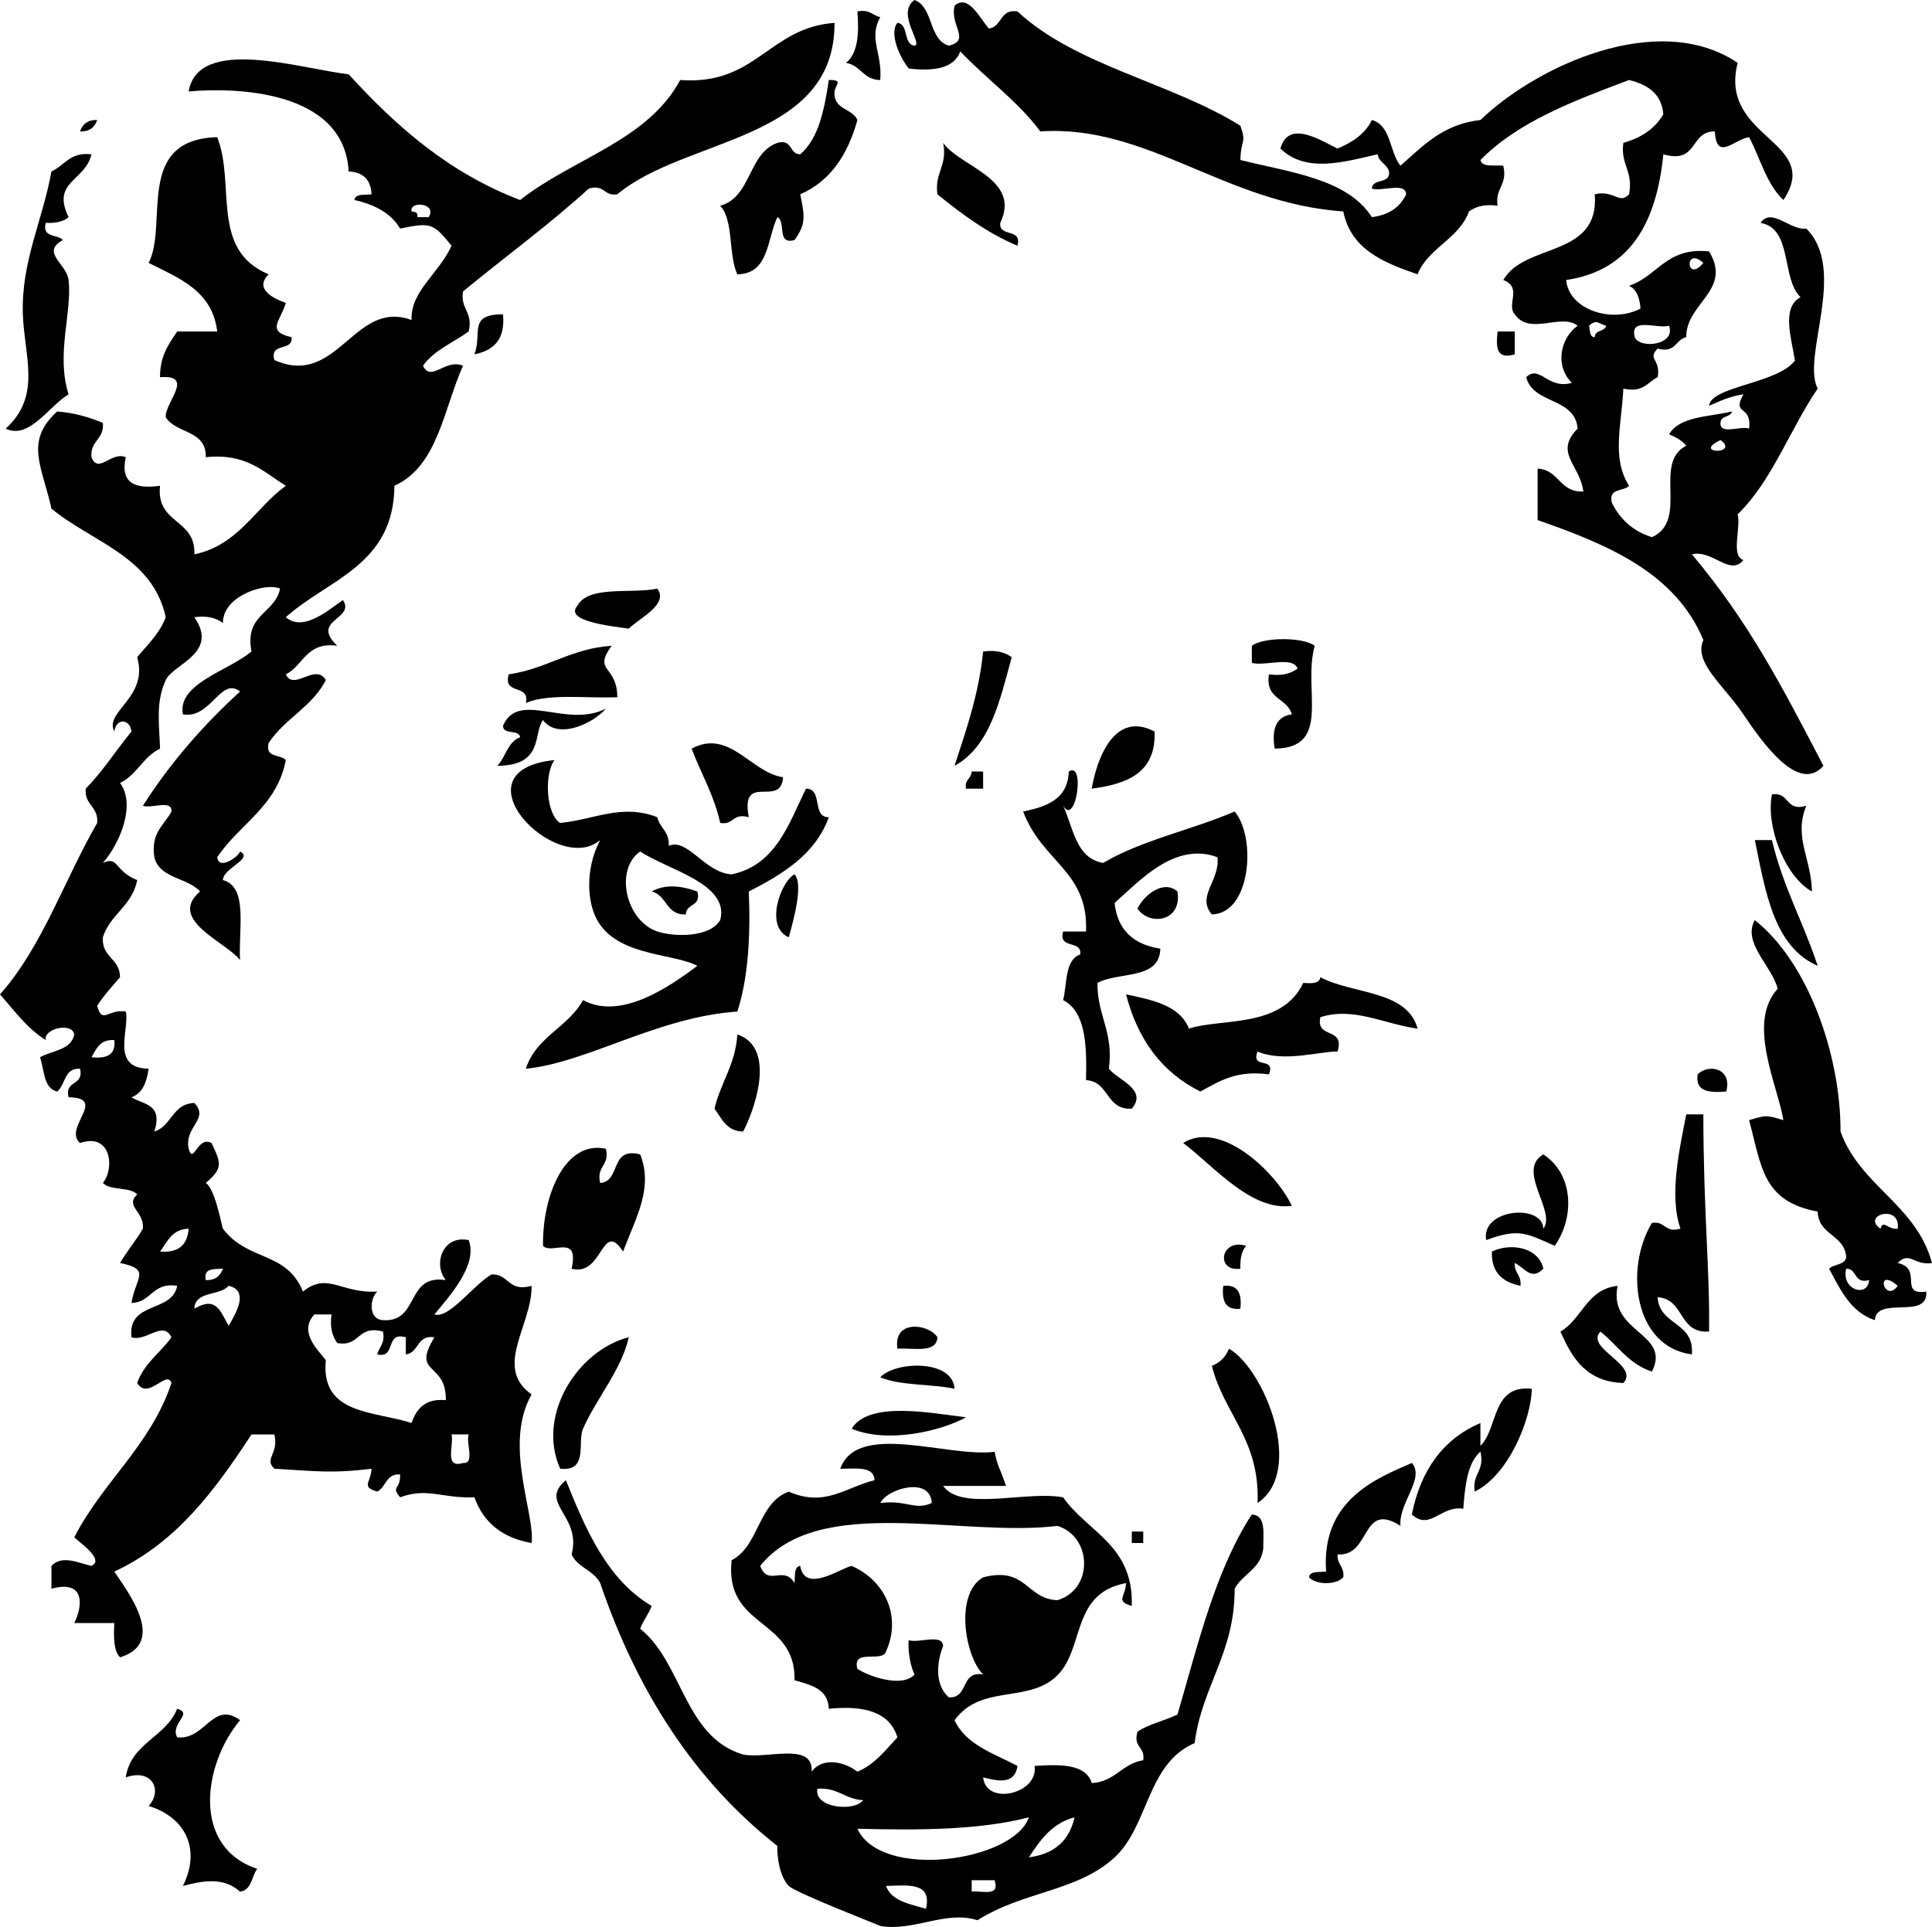<?xml version="1.0" encoding="UTF-8" standalone="no"?>
<!-- Generator: Adobe Illustrator 13.0.2, SVG Export Plug-In . SVG Version: 6.00 Build 14948)  -->
<svg
    xmlns:rdf="http://www.w3.org/1999/02/22-rdf-syntax-ns#"
    xmlns="http://www.w3.org/2000/svg"
    xmlns:cc="http://web.resource.org/cc/"
    xmlns:xlink="http://www.w3.org/1999/xlink"
    xmlns:dc="http://purl.org/dc/elements/1.1/"
    xmlns:svg="http://www.w3.org/2000/svg"
    xmlns:inkscape="http://www.inkscape.org/namespaces/inkscape"
    xmlns:sodipodi="http://sodipodi.sourceforge.net/DTD/sodipodi-0.dtd"
    xmlns:ns1="http://sozi.baierouge.fr"
    id="Layer_1_xA0_Image_1_"
    style="enable-background:new 0 0 210.937 210.424"
    xml:space="preserve"
    viewBox="0 0 210.937 210.424"
    version="1.1"
    y="0px"
    x="0px"
  >
<g
    >
	<path
        style="clip-rule:evenodd;fill-rule:evenodd"
        d="m93.611 1.249c1.305-0.265 1.653 0.428 2.497 0.624-1.32 2.364 0.241 3.899 0 6.865-1.862-0.01-2.122-1.623-3.745-1.872 1.283-1.007 1.448-3.13 1.248-5.617z"
    />
	<path
        style="clip-rule:evenodd;fill-rule:evenodd"
        d="m90.491 8.737c1.596-0.027 0.761 0.464 0.624 1.248-0.164 2.037 1.941 1.803 2.496 3.121-1.038 3.746-2.911 6.658-6.241 8.113 0.495 2.432 0.645 3.236-0.624 4.993-2.015 0.558-0.877-2.036-1.872-2.497-1.147 2.389-0.884 6.189-4.369 6.241-1.002-2.118-0.374-5.866-1.872-7.489 3.433-0.935 3.021-5.716 6.241-6.865 1.703-0.455 1.256 1.24 2.496 1.248 2.018-1.727 2.63-4.859 3.121-8.113z"
    />
	<path
        style="clip-rule:evenodd;fill-rule:evenodd"
        d="m10.609 13.106c-0.272 0.768-0.799 1.281-1.873 1.248 0.273-0.768 0.8-1.282 1.873-1.248z"
    />
	<path
        style="clip-rule:evenodd;fill-rule:evenodd"
        d="m102.97 15.602c1.923 2.663 8.546 3.923 6.24 8.737-0.185 1.641 2.422 0.491 1.873 2.497-3.359-1.425-6.092-3.478-8.737-5.617-0.33-2.414 1.12-3.047 0.63-5.617z"
    />
	<path
        style="clip-rule:evenodd;fill-rule:evenodd"
        d="m9.985 16.85c-0.683 2.961-4.41 2.933-2.497 6.865-0.554 0.485-1.408 0.671-2.495 0.624-0.43 1.678 1.29 1.207 1.872 1.873-2.465 1.352 0.425 2.592 0.624 4.368 0.4 3.559-1.4 8.128 0 12.482-2.091 1.218-4.307 5.001-6.865 3.744 3.942-3.583 2.032-7.842 1.873-12.481-0.197-5.735 2.132-10.153 3.12-15.602 1.438-0.642 2.012-2.149 4.368-1.873z"
    />
	<path
        style="clip-rule:evenodd;fill-rule:evenodd"
        d="m54.918 34.324c0.268 2.764-1.041 3.952-3.12 4.369 0.885-2.319-0.751-4.376 3.12-4.369z"
    />
	<path
        style="clip-rule:evenodd;fill-rule:evenodd"
        d="m163.51 36.196h1.872v2.497c-2.08 0.626-2.05-0.866-1.87-2.497z"
    />
	<path
        style="clip-rule:evenodd;fill-rule:evenodd"
        d="m71.769 64.28c1.263 1.719-1.907 3.175-3.121 4.369-2.02-0.296-7.059-0.81-5.617-2.497 1.264-2.273 5.802-1.271 8.738-1.872z"
    />
	<path
        style="clip-rule:evenodd;fill-rule:evenodd"
        d="m143.54 70.521c-1.341 4.853 1.927 11.15-4.368 11.233-0.373-2.245 0.225-3.52 1.872-3.745-0.477-1.812-2.958-1.619-2.496-4.369 1.447 0.199 2.396-0.1 3.12-0.624-0.465-1.407-3.5-0.244-4.992-0.624v-1.872c1.28-0.965 5.59-0.965 6.87 0.001z"
    />
	<path
        style="clip-rule:evenodd;fill-rule:evenodd"
        d="m66.776 70.521c-2.093 2.882 0.6 2.05 0.624 5.617-3.402 0.134-7.503-0.43-9.985 0.624 0.468-2.132-2.535-0.793-1.872-3.121 4.18-0.604 6.747-2.823 11.233-3.12z"
    />
	<path
        style="clip-rule:evenodd;fill-rule:evenodd"
        d="m107.34 71.145c1.447-0.199 2.396 0.1 3.121 0.624-1.302 4.731-2.347 9.719-6.241 11.857 1.27-3.934 2.64-7.765 3.12-12.481z"
    />
	<path
        style="clip-rule:evenodd;fill-rule:evenodd"
        d="m54.294 83.626c0.935-0.938 1.117-2.628 2.496-3.12-0.141-0.899-1.862-0.218-1.872-1.249 1.691-3.925 6.894 0.337 11.233-1.872-1.402 1.642-5.254 3.433-6.865 1.248-1.106 1.447 0.137 4.975-4.992 4.993z"
    />
	<path
        style="clip-rule:evenodd;fill-rule:evenodd"
        d="m126.06 79.882c0.17 4.538-3.008 5.729-6.865 6.24 0.6-3.482 2.55-8.503 6.86-6.24z"
    />
	<path
        style="clip-rule:evenodd;fill-rule:evenodd"
        d="m75.513 81.754c4.119-2.23 6.499 2.643 9.985 3.12-0.233 3.451-4.695-0.679-3.745 4.369-1.764-0.516-1.617 0.879-3.12 0.624-0.676-3.068-2.098-5.391-3.12-8.113z"
    />
	<path
        style="clip-rule:evenodd;fill-rule:evenodd"
        d="m60.535 83.002c-1.167 1.623-0.877 5.959 0.624 6.865 3.711-0.358 6.765-2.143 10.609-0.624 0.268 1.188 1.344 1.568 1.248 3.121 2.031-0.911 3.921 2.942 6.865 3.12 4.808-1.017 6.205-5.445 8.113-9.361 1.892-0.02 0.604 3.14 2.497 3.121-1.508 4.108-5.035 6.199-8.737 8.113 0.204 4.988-0.081 9.488-1.248 13.105-8.787 0.605-16.41 5.598-23.091 6.241 1.102-3.475 4.624-4.53 6.241-7.489 4.078 2.207 9.293-1.349 12.481-3.744-2.737-1.459-9.342-0.976-11.233-5.617-0.897-2.201-0.78-5.499 0.624-8.113-4.761 4.044-16.161-7.58-4.993-8.738zm11.234 18.718c1.634 0.558 5.663 0.756 6.865-1.248 1.06-3.983-5.745-5.48-8.737-7.489-2.823 1.97-1.59 7.559 1.872 8.739z"
    />
	<path
        style="clip-rule:evenodd;fill-rule:evenodd"
        d="m106.09 84.25h1.248v1.872h-1.872c-0.18-1.008 0.59-1.074 0.62-1.872z"
    />
	<path
        style="clip-rule:evenodd;fill-rule:evenodd"
        d="m116.7 84.25c1.816-1.196 0.764 6.077-0.624 3.745 1.125 2.411 1.363 5.709 4.368 6.241 4.168-2.489 9.704-3.609 14.354-5.617 2.394 2.816 1.783 11.174-2.497 11.233-1.693-2.006 0.921-3.701 0.624-6.241-4.67-1.747-8.574 2.651-11.233 4.993 0.321 3.008 2.113 4.544 4.993 4.992-0.073 3.463-4.597 2.477-6.865 3.745-0.038 3.574 1.784 5.289 1.248 9.361 0.988 1.256 4.281 2.271 2.497 4.368-2.859 0.154-2.43-2.979-4.993-3.12 0.1-3.845-0.034-7.455-2.496-8.737 0.444-1.844 0.172-4.405 1.872-4.992 0.185-1.642-2.421-0.491-1.872-2.497h2.496c0.281-6.609-4.788-7.565-6.864-13.105 2.58-0.531 4.88-1.345 4.98-4.365z"
    />
	<path
        style="clip-rule:evenodd;fill-rule:evenodd"
        d="m193.46 86.747c1.966-0.302 1.413 1.915 3.745 1.248-1.39 3.497 0.548 5.658 0.624 9.361-3-1.667-5.07-7.254-4.36-10.609z"
    />
	<path
        style="clip-rule:evenodd;fill-rule:evenodd"
        d="m191.59 91.739h1.872c1.185 5.057 3.452 9.03 4.993 13.73-4.78-2.08-5.69-8.04-6.86-13.731z"
    />
	<path
        style="clip-rule:evenodd;fill-rule:evenodd"
        d="m86.746 95.483c1.021 1.063-0.169 5.208-0.624 6.865-2.673-1.1-0.893-6.075 0.624-6.867z"
    />
	<path
        style="clip-rule:evenodd;fill-rule:evenodd"
        d="m71.145 97.355c1.425-0.821 3.235-0.652 4.993 0 0.454 1.703-1.24 1.256-1.249 2.497-2.191 0.111-2.053-2.108-3.744-2.497z"
    />
	<path
        style="clip-rule:evenodd;fill-rule:evenodd"
        d="m128.56 97.355c0.511 3.3-3.048 3.788-4.368 1.873 0.66-1.434 2.82-3.234 4.37-1.873z"
    />
	<path
        style="clip-rule:evenodd;fill-rule:evenodd"
        d="m80.505 112.96c4.528 1.543 1.57 8.906 0.624 10.609-1.83-0.042-2.318-1.426-3.12-2.496 0.666-2.87 2.283-4.79 2.496-8.11z"
    />
	<path
        style="clip-rule:evenodd;fill-rule:evenodd"
        d="m188.47 119.2c-1.787 0.123-3.406 0.077-3.12-1.872 1.2-1.22 3.82-0.66 3.12 1.87z"
    />
	<path
        style="clip-rule:evenodd;fill-rule:evenodd"
        d="m184.1 121.69h1.872c0.016 10.863 0.722 17.01 0.624 23.715-3.372 0.252-2.659-3.582-5.617-3.744 0.199 3.129 4.024 2.633 3.745 6.24-6.318-0.8-7.374-9.377-4.369-14.354 1.504-0.255 1.356 1.14 3.121 0.624-1.29-3.64-0.06-8.87 0.63-12.48z"
    />
	<path
        style="clip-rule:evenodd;fill-rule:evenodd"
        d="m141.04 131.68c-4.447 0.605-8.498-4.328-11.857-6.865 4.04-2.55 10.06 3.08 11.86 6.86z"
    />
	<path
        style="clip-rule:evenodd;fill-rule:evenodd"
        d="m66.152 125.44c0.453 1.909-1.077 1.836-0.624 3.745 2.308-0.188 0.999-3.994 4.368-3.121 1.456 3.678-0.464 6.875-1.872 10.609-2.336-3.583-2.171 2.774-5.617 1.873 0.864-3.891-2.184-1.495-3.12-2.497-0.086-5.57 2.445-11.58 6.865-10.6z"
    />
	<path
        style="clip-rule:evenodd;fill-rule:evenodd"
        d="m168.5 126.06c3.271 2.126 3.473 6.811 1.248 9.985-3.167-1.407-3.955-1.93-7.488-0.624-0.596-3.433 6.177-4.011 6.24-1.248 1.47-1.86-3-6.37 0-8.11z"
    />
	<path
        style="clip-rule:evenodd;fill-rule:evenodd"
        d="m136.05 136.05c-0.485 0.556-0.671 1.409-0.624 2.497-2.76 0.36-2.16-3.37 0.62-2.5z"
    />
	<path
        style="clip-rule:evenodd;fill-rule:evenodd"
        d="m168.5 138.54c-1.298 1.354-2.017-0.076-3.12-0.625-0.079 1.12 0.764 1.316 0.624 2.497-1.899-0.39-3.19-1.387-3.12-3.745 2.1-0.99 5.09-0.45 5.62 1.86z"
    />
	<path
        style="clip-rule:evenodd;fill-rule:evenodd"
        d="m133.55 140.42c1.645-0.188 2.049 0.864 1.873 2.496-1.64 0.18-2.04-0.87-1.87-2.5z"
    />
	<path
        style="clip-rule:evenodd;fill-rule:evenodd"
        d="m174.74 145.41c-1.756 1.808 4.318 3.661 2.496 5.617-4.033-0.128-5.601-2.721-6.865-5.617 2.372-1.373 2.855-4.634 6.241-4.992-1.064 5.149 5.917 5.134 3.744 9.36-2.53-0.81-3.77-2.89-5.62-4.37z"
    />
	<path
        style="clip-rule:evenodd;fill-rule:evenodd"
        d="m102.35 146.03c-0.087 1.785-2.604 1.142-4.369 1.248-0.488-3.22 3.409-2.74 4.369-1.25z"
    />
	<path
        style="clip-rule:evenodd;fill-rule:evenodd"
        d="m68.648 146.03c-0.749 3.479-3.546 6.706-4.992 9.985-0.643 1.457 0.619 4.723-2.497 4.368-2.59-5.81 1.85-12.89 7.489-14.36z"
    />
	<path
        style="clip-rule:evenodd;fill-rule:evenodd"
        d="m137.3 164.13c0.275-6.933-3.644-9.67-4.993-14.979 0.899-0.349 1.523-0.973 1.872-1.872 3.88 2.22 8.32 13.38 3.12 16.85z"
    />
	<path
        style="clip-rule:evenodd;fill-rule:evenodd"
        d="m104.22 151.65c-2.583-0.538-5.922-0.318-8.113-1.248 1.643-1.77 7.913-1.98 8.113 1.25z"
    />
	<path
        style="clip-rule:evenodd;fill-rule:evenodd"
        d="m167.25 151.65c-0.08 3.358-2.542 9.441-6.24 11.233-0.306-1.97 1.124-2.204 0.624-4.369-1.437 1.269-1.675 3.734-1.872 6.241-2.468-0.378-3.619 2.438-5.617 0.624 0.971-4.854 3.417-8.233 7.489-9.985v2.496c1.98-1.97 1.19-6.71 5.62-6.23z"
    />
	<path
        style="clip-rule:evenodd;fill-rule:evenodd"
        d="m105.47 154.77c-2.759 1.524-8.593 2.888-12.481 1.248 1.884-3.1 8.761-1.68 12.481-1.25z"
    />
	<path
        style="clip-rule:evenodd;fill-rule:evenodd"
        d="m154.15 159.76c1.453 1.698-1.459 4.339-1.248 6.865-4.331-2.77-3.186 3.374-6.865 3.12-0.079 1.119 0.765 1.316 0.625 2.496-0.799 0.854-2.947 0.854-3.745 0 0.101-0.731 1.138-0.526 1.872-0.624-0.58-7.83 5.56-10.21 9.36-11.86z"
    />
	<path
        style="clip-rule:evenodd;fill-rule:evenodd"
        d="m123.57 167.25h1.248v1.248h-1.248v-1.25z"
    />
	<path
        style="clip-rule:evenodd;fill-rule:evenodd"
        d="m19.346 186.6c1.831 0.531-0.812 1.571 0 3.121 3.08 0.325 3.892-4.072 6.865-1.872-4.06 4.844-5.298 13.867 1.873 16.226-0.627 0.829-0.59 2.322-1.873 2.496-1.696-1.501-3.703-1.305-6.241-0.624 2.021-4.063 0.243-7.509-3.744-8.737 1.526-1.6 0.479-4.146-2.497-3.12 0.582-3.8 4.387-4.36 5.617-7.5z"
    />
	<path
        style="clip-rule:evenodd;fill-rule:evenodd"
        d="m195.96 39.317c-0.316-2.178-1.528-5.722 0.624-6.865-2.13-2.031-0.829-7.492-4.369-8.113 1.195-1.752 3.254 0.858 4.993 0.624 4.551 4.502-0.555 13.988 1.248 17.474-3.039 4.451-4.95 10.027-8.737 13.73 0.38 1.492-0.783 4.528 0.624 4.992-1.452 1.812-3.362-1.172-5.616-0.624 6.289 7.489 9.915 14.585 14.354 23.091-2.708 3.125-6.715-2.614-8.737-5.617-2.18-3.236-5.469-5.664-4.368-8.113-3.055-7.347-10.394-10.409-18.099-13.105v-5.617c2.372 0.125 2.368 2.624 4.993 2.496-0.367-2.943-3.244-4.195-0.624-6.865-0.292-3.453-4.861-2.627-5.617-5.617 1.494-1.42 2.298 1.369 4.993 0.624-1.893-1.864-1.271-4.879 0.624-6.241-1.778-1.426-5.221 1.125-6.865-1.248-0.953-1.075 0.879-2.932-1.248-3.745 2.337-4.112 10.521-2.376 9.985-9.361 2.158-0.507 2.635 1.165 3.744 0 0.49-2.57-0.958-3.203-0.624-5.617 1.955-0.541 3.446-1.546 4.368-3.121-0.204-2.291-1.748-3.244-3.744-3.744-6.039 2.281-12.1 4.542-16.226 8.737 0.192 0.847 1.562 0.518 2.496 0.624 0.5 2.165-0.93 2.399-0.624 4.369-1.447-0.199-2.396 0.101-3.12 0.624-1.119 3.042-4.413 3.909-5.617 6.865-3.716-1.277-7.275-2.709-8.112-6.865-12.967-0.901-21.376-9.521-33.076-8.737-2.483-3.341-5.909-5.74-8.737-8.737-0.671 1.826-2.8 2.192-5.617 1.873-0.955-1.136-2.2-3.857-1.248-4.993 1.285 0.171 0.587 2.325 1.872 2.496 0.962-0.196-2.074-3.525 0-4.993 2.104 0.809 1.495 4.33 3.745 4.993 2.431-0.629 0.097-2.148 0.624-4.368 1.512-1.329 2.76 1.39 3.744 2.496 1.472-0.192 1.161-2.167 3.121-1.872 6.353 5.92 16.779 7.767 24.339 12.481 0.699 1.965 0.056 1.413 0 3.744 5.496 1.369 11.68 2.05 14.354 6.241 1.852-0.229 3.078-1.082 3.744-2.496-0.078-1.378-2.647-0.265-3.744-0.624 0.069-1.179 2.063-0.433 1.872-1.872-0.221-0.82-1.099-0.982-1.248-1.873-3.767 0.866-7.81 2.067-10.609-0.624 0.88-3.177 4.312-0.937 6.24 0 1.608-0.68 3-1.577 3.745-3.12 2.119 0.585 1.91 3.498 3.12 4.992 2.441-2.135 4.615-4.537 8.737-4.992 6.077-5.861 19.396-12.087 28.083-6.241-2.123 8.285 9.335 8.503 4.992 14.978-1.829-1.707-2.524-4.548-3.744-6.865-1.657 0.247-3.551 2.692-3.744-0.624-2.753-0.048-1.796 3.612-5.617 2.496-0.742 7.371-3.538 12.687-10.609 13.729 0.273 3.228 4.971 4.778 8.113 3.121-0.086-1.162-0.41-2.086-1.248-2.496 3.133-1.028 4.067-4.254 8.737-3.745 2.574 4.247-2.534 5.629-2.496 9.361-1.19 0.266-1.13 1.783-3.121 1.249-1.171 1.19 0.371 1.129 0 3.12-1.109 0.555-1.586 1.742-3.744 1.248-0.206 4.075-1.302 7.617 0.624 10.609-0.582 0.666-2.302 0.194-1.872 1.872 0.895 1.81 2.314 3.094 4.368 3.745 4.097-1.866 0.044-8.11 3.745-9.985-0.458-0.583-1.135-0.945-1.873-1.248 1.145-1.976 4.345-1.896 6.865-2.496-0.154 0.678-1.241 0.423-1.248 1.248-0.105 1.354 2.214 0.283 3.12 0.624 0.307-2.725-1.924-1.328-0.624-3.744-1.459 0.205-2.578 0.75-3.744 1.248 0.2-2.147 7.61-2.412 9.41-4.991zm-9.99-10.609c-2.1-1.896-1.89 2.307 0 0zm-12.48 6.864c0.14 0.484 0.017 1.231 0.624 1.248 0.007-0.825 1.094-0.57 1.248-1.248-0.89-0.243-1.05-0.749-1.87 0zm4.99 1.248c0.579 1.332 4.538 0.853 3.744-1.248-1.28 0.378-4.33-1.007-3.74 1.248zm9.37 11.234c-3.21 1.508 2.15 1.613 0 0z"
    />
	<path
        style="clip-rule:evenodd;fill-rule:evenodd"
        d="m26.211 92.987c1.527 0.774-1.87 1.815-1.872 3.12 2.798 0.738 1.67 5.402 1.872 8.737-1.501-1.97-8.004-4.403-4.368-7.489-1.366-1.546-4.423-1.402-4.993-3.744-0.406-2.695 1.078-3.499 1.872-4.993 0.105-1.354-2.213-0.283-3.12-0.624 2.994-4.703 6.589-8.805 10.609-12.481-2.119-1.671-3.183 3.034-6.241 2.496-0.647-3.344 4.951-4.741 7.489-6.865-0.789-4.117 2.559-4.097 3.12-6.865-1.573-0.715-6.265 0.789-6.241 3.745-0.724-0.524-1.673-0.823-3.12-0.625 2.736 3.933-2.311 5.101-3.121 6.865-1.115 2.431-0.709 4.752-0.624 7.489-1.842 0.862-2.527 2.882-4.369 3.744 1.747 2.333 0.033 6.548-1.872 8.737 1.75-0.799 1.199 0.854 3.745 1.872-0.525 2.803-2.942 3.715-3.745 6.241-0.158 2.238 1.874 2.287 1.872 4.369-0.865 1.007-1.768 1.977-2.496 3.12 0.57 2.095 1.16 0.31 3.12 0.624 0.488 1.807-1.756 6.193 2.497 6.241-0.208 1.455-0.64 2.688-1.873 3.12 1.262 0.818 3.481 0.68 2.497 3.744 1.907-0.589 1.956-3.036 4.369-3.12 1.683 1.757-1.107 2.561-0.625 4.992 0.543 1.844 0.935-1.447 2.497-0.624 1.062 2.221 1.283 2.733-0.624 4.369 1.054 0.641 1.761 4.846 1.872 4.992 2.712 3.604 6.938 2.411 8.737 6.865 2.714-2.182 4.144 0.235 8.113 0-0.851 0.795-0.964 3.057 0.624 3.12 4.027 0.283 2.432-5.057 6.865-4.368-1.433-1.745-0.343-4.965 2.496-4.369 1.022 2.694-2.07 6.093-3.744 8.113 1.59 0.527 4.25-3.222 6.241-4.368 1.937-0.065 1.781 1.963 4.369 1.248 0.058 4.322-4.199 8.896 0 11.857-3.11 5.463 0.41 13.067 0 16.226-3.189-0.556-5.261-2.229-6.241-4.992-3.542 0.141-5.118-1.103-8.113 0-1.04-1.24 0.057-0.794 0-2.497-1.563-0.107-1.515 1.397-2.496 1.873-1.815-0.543-0.702-0.935-0.624-2.497-4.361 0.541-6.095 0.26-10.609 0-1.166-1.109 0.507-1.586 0-3.744h-2.496c-3.954 6.031-8.163 11.808-14.978 14.978 1.473 2.213 5.793 7.792 0.624 9.361-0.718-0.737-0.706-2.206-0.624-3.744h-4.369c0.978-1.98 1.127-4.747-2.496-3.745v-2.496c1.181-1.238 2.948-0.303 4.369 0 1.447-0.694-1.216-2.47-1.873-3.12 3.091-6.062 8.315-9.991 10.609-16.85-0.501-1.509-2.569 1.958-3.744 0 0.759-2.153 2.526-3.299 3.744-4.993-0.944-1.887-2.739 0.518-4.369 0-0.441-3.978 4.438-2.635 4.993-5.616-2.724-0.437-2.775 1.802-4.993 1.872 0.451-2.811 2.221-3.66-1.248-4.369 0.769-1.311 1.728-2.433 2.497-3.744 0.177-1.899-2-2.427-0.624-3.744-0.798-0.866-2.947-0.382-3.745-1.248 1.314-1.627 0.905-5.526-2.497-4.369-1.902-1.639 3.088-4.941-1.248-4.992-0.465-1.921 1.713-1.199 1.248-3.12-1.761-0.098-1.564 1.764-2.496 2.496-1.512-0.36-1.388-2.356-1.872-3.744 1.332-0.749 3.399-0.762 3.744-2.497-0.259-1.386-3.422-0.599-3.12 0.625-2.043-1.285-3.428-3.229-4.993-4.993 4.604-5.173 7.032-12.522 10.609-18.722 0.163-1.827-1.411-1.917-1.248-3.745 1.858-1.886 3.305-4.184 4.992-6.24-0.184-1.457-1.688-1.457-1.872 0-1.135-2.198 3.773-3.699 2.497-8.113 1.126-1.37 2.435-2.558 3.12-4.369-1.459-6.654-8.04-8.186-12.481-11.857-1.006-4.624-2.985-7.318 0.624-10.609 1.927 0.153 3.528 0.633 4.993 1.248 0.163 1.827-1.411 1.917-1.248 3.745 0.769 1.896 2.146-0.677 3.744 0-0.626 2.914 1.088 3.488 3.745 3.12-0.468 4.212 3.927 3.562 3.745 7.489 4.815-1.009 6.612-5.037 9.985-7.489-2.441-1.511-4.315-3.589-8.737-3.12 0.092-3.004-3.276-2.549-4.369-4.369-0.141-1.565 3.251-4.66-0.624-4.369-0.024-2.312 0.958-3.618 1.872-4.993h4.369c-0.532-4.46-4.17-5.814-7.489-7.489 2.186-4.19-1.58-13.471 7.489-13.729 2.033 5.15-0.811 12.321 5.617 14.978-1.615 1.605 0.522 2.645 1.872 3.121-0.539 1.949-2.231 3.089 0.624 3.744 0.185 1.641-2.421 0.491-1.872 2.497 6.931 3.093 8.688-6.707 14.978-4.369-0.114-3.159 2.877-4.928 4.369-8.113-2.008-2.452-2.212-2.583-5.617-1.873-1.007-1.697-2.781-2.627-4.993-3.12 0.101-0.731 1.138-0.526 1.873-0.624-0.076-1.588-0.908-2.42-2.497-2.496-0.509-9.026-12.676-9.168-17.474-8.737 1.067-6.125 12.26-2.466 17.474-1.872 5.165 5.652 10.889 10.746 18.722 13.729 5.684-4.51 13.922-6.465 17.474-13.105 8.315 0.618 9.668-5.726 16.85-6.241 0.052 12.962-16.255 12.465-23.715 18.721-1.503 0.255-1.356-1.14-3.12-0.624-4.35 3.971-9.171 7.471-13.73 11.233-0.305 1.97 1.125 2.204 0.624 4.368-1.687 1.226-3.788 2.037-4.992 3.745 0.907 1.85 2.434-0.822 4.368 0-2.122 4.743-2.753 10.976-7.489 13.105-0.05 8.687-7.254 10.219-11.857 14.354 1.951 1.707 4.845-0.953 6.241-1.872 1.383 2.133-3.612 2.142-0.624 4.993-3.382-0.469-3.67 2.154-5.617 3.12 0.87 1.878 3.23-1.297 4.369 0.625-1.465 2.903-4.509 4.228-6.241 6.865-0.43 1.678 1.29 1.206 1.872 1.872-0.963 5.069-5.078 6.987-7.489 10.609 0.171 1.471 2.325-0.058 2.496-0.625zm19.346-69.272h1.249c0.97-1.536-2.12-1.835-1.873-0.624 0.381 0.035 0.739 0.093 0.624 0.624zm-35.572 91.735c1.632 0.176 2.684-0.229 2.496-1.872-1.562-0.1-1.953 0.96-2.496 1.87zm7.489 21.22c2.035 0.163 3.003-0.74 3.12-2.496-1.829 0.05-2.318 1.43-3.12 2.5zm4.993 3.12c1.074 0.033 1.6-0.48 1.872-1.248-0.981 0.06-2.164-0.08-1.872 1.25zm-1.248 3.12c2.401-1.406 2.825 0.258 3.744 1.872 0.631-1.119 2.388-3.83 0-4.368-0.96 1.13-3.658 0.51-3.744 2.5zm14.353 5.62c-0.584 5.993 5.285 5.532 9.361 6.865 0.542-1.538 1.455-2.706 3.745-2.496 0.061-4.26-3.814-2.662-1.248-6.865-1.959-0.295-1.649 1.68-3.121 1.872v-1.872c-2.327-0.663-0.988 2.341-3.12 1.872 0.196-0.844 0.888-1.191 0.624-2.496-2.844-0.764-2.449 1.712-4.993 1.248-0.524-0.725-0.823-1.673-0.624-3.12h-1.872c-1.741 1.92 0.339 3.81 1.248 4.99zm14.978 11.23c1.354 0.105 0.283-2.213 0.624-3.12h-1.872c0.277 1.18-0.849 3.76 1.248 3.12z"
    />
	<path
        style="clip-rule:evenodd;fill-rule:evenodd"
        d="m191.59 100.48c5.825 4.603 9.376 14.719 9.361 23.09 2.147 5.966 8.262 7.965 9.985 14.354-1.964 0.312-2.439-1.36-3.745 0 2.822 0.596 0.031 3.559 3.121 3.121 0.238 3.15-5.43 0.395-5.617 3.12-2.652-0.884-3.752-3.32-4.992-5.616 0.503-0.537 1.709-0.371 1.872-1.249-0.182-2.521-3.041-2.367-3.12-4.992-6.043-1.126-6.111-4.909-7.489-9.985 1.827-0.561 1.918-0.561 3.744 0-0.611-3.797-4.033-10.601-0.624-14.354-0.63-2.51-3.88-4.99-2.5-7.49zm13.73 33.7c0.256-1.063 0.805 0.132 1.872 0 0.38-2.77-4.05-1.48-1.87 0zm-1.25 5.61c-1.702 0.454-1.256-1.24-2.496-1.248-0.6 2.31 2.35 3.21 2.5 1.25zm3.12 0.63c-2.52-2.2-1.47 2 0 0z"
    />
	<path
        style="clip-rule:evenodd;fill-rule:evenodd"
        d="m154.77 112.33c-3.707-0.517-6.993-2.413-10.609-1.248-0.544 2.417 2.726 1.02 1.872 3.745-1.834-0.046-5.911 1.229-8.736 0-0.771 2.019 2.02 0.477 1.248 2.496-3.607-0.487-5.457 0.784-7.489 1.872-4.169-2.071-6.838-5.644-8.112-10.609 2.915 0.621 5.869 1.203 6.864 3.744 3.387-1.157 10.116 0.021 12.481-4.992 0.886 0.054 1.768 0.104 1.872-0.624 3.53 1.89 9.46 1.38 10.62 5.62z"
    />
	<path
        style="clip-rule:evenodd;fill-rule:evenodd"
        d="m108.59 158.52c0.337 1.692 0.5 1.554 1.249 3.744h-6.865c1.971 2.813 9.08 0.489 13.105 1.249 2.643 3.806 7.705 5.192 7.489 11.857-1.815-0.543-0.702-0.935-0.624-2.497-6.383 1.188-4.278 7.798-8.113 10.609-3.162 2.318-7.91 0.625-10.609 4.369 1.244 2.708 4.289 3.616 6.865 4.992-0.302 2.164-2.37 1.593-3.745 1.248 0.319 3.155 6.065 1.791 5.617-1.248 2.904-0.2 5.608-0.2 6.24 1.872 2.556-0.149 3.289-2.12 5.617-2.496 0.255-1.504-1.14-1.356-0.624-3.12 1.241-0.839 2.971-1.19 4.368-1.872 2.254-7.732 4.166-15.805 8.113-21.843 1.594 0.069 1.238 2.09 1.248 3.744-0.276 2.221-2.26 2.733-3.12 4.368 0.006 7.079-3.564 10.582-4.369 16.851-5.212 2.215-5.014 9.054-8.737 12.481-4.073 3.75-9.902 3.657-14.978 6.864-3.456-1.118-6.99 1.266-10.609 0.624 0.18 0.032-9.243-3.61-9.985-4.368-1.013-1.033-1.295-3.173-1.248-4.368-8.972-7.046-15.275-16.761-19.346-28.708-0.694-1.386-2.47-1.69-3.121-3.12 1.132-4.288-3.679-5.574-0.624-8.113 2.205 5.492 4.53 10.864 9.361 13.73-0.325 0.923-0.923 1.572-1.249 2.496 4.637 3.685 4.813 11.829 11.233 13.729 2.587 0.533 7.676-1.435 7.489 1.872 1.119-1.551 3.469-1.18 4.992 0 1.914-0.791 3.058-2.352 4.369-3.744-0.818-2.719-3.541-3.532-7.489-3.121-0.082-2.206-1.975-2.602-3.745-3.12 0.172-6.828-7.689-5.624-6.865-13.105 3.02-1.557 2.871-6.281 6.241-7.488 3.951 1.74 6.21-0.479 9.361-1.249-0.07-1.594-2.09-1.238-3.745-1.248 1.863-5.22 11.71-1.21 16.83-1.85zm-12.483 5.61c2.899-0.366 3.768 0.853 5.617 0-0.12-2.92-4.806-1.61-5.613 0zm19.343 2.5c-10.524 1.29-26.063-3.577-32.452 4.368 0.855 2.308 2.57-0.116 3.744 1.872 0.098-0.734-0.107-1.771 0.624-1.872 0.506 3.059 4.417 0.248 5.617 0 3.712 1.627 5.464 5.593 3.745 9.361-0.427 1.237-3.718-0.39-3.121 1.872 1.125 0.783 4.877 2.148 6.241 0.624-0.627-1.292-0.728-3.222-0.624-3.744 1.097 0.359 3.667-0.755 3.745 0.624-0.496 1.243-1.162 4.044 0.624 5.616 2.212 0.132 1.232-2.928 3.744-2.496-2.016-2.027-3.115-8.829 0-10.609 4.757-1.22 4.698 2.375 8.113 2.496 3.95-1.16 3.81-6.93 0.01-8.11zm-21.215 29.95c-1.985-0.095-2.745-1.415-4.992-1.248-0.406 2.12 4.061 2.54 4.992 1.25zm-0.624 3.12c2.591 5.647 17.064 3.579 18.723-1.249-5.28 1.38-11.88 1.43-18.719 1.25zm18.719 3.12c2.773-0.347 4.423-1.817 4.992-4.369-2.47 0.65-3.75 2.49-4.99 4.37zm-6.24 3.75c1.106-0.143 3.125 0.629 2.496-1.248h-2.496v1.25zm-4.99 1.87c0.681-2.969-2.03-2.546-4.369-2.496 0.616 1.68 2.609 1.97 4.369 2.5z"
    />
</g
  >
</svg
>
